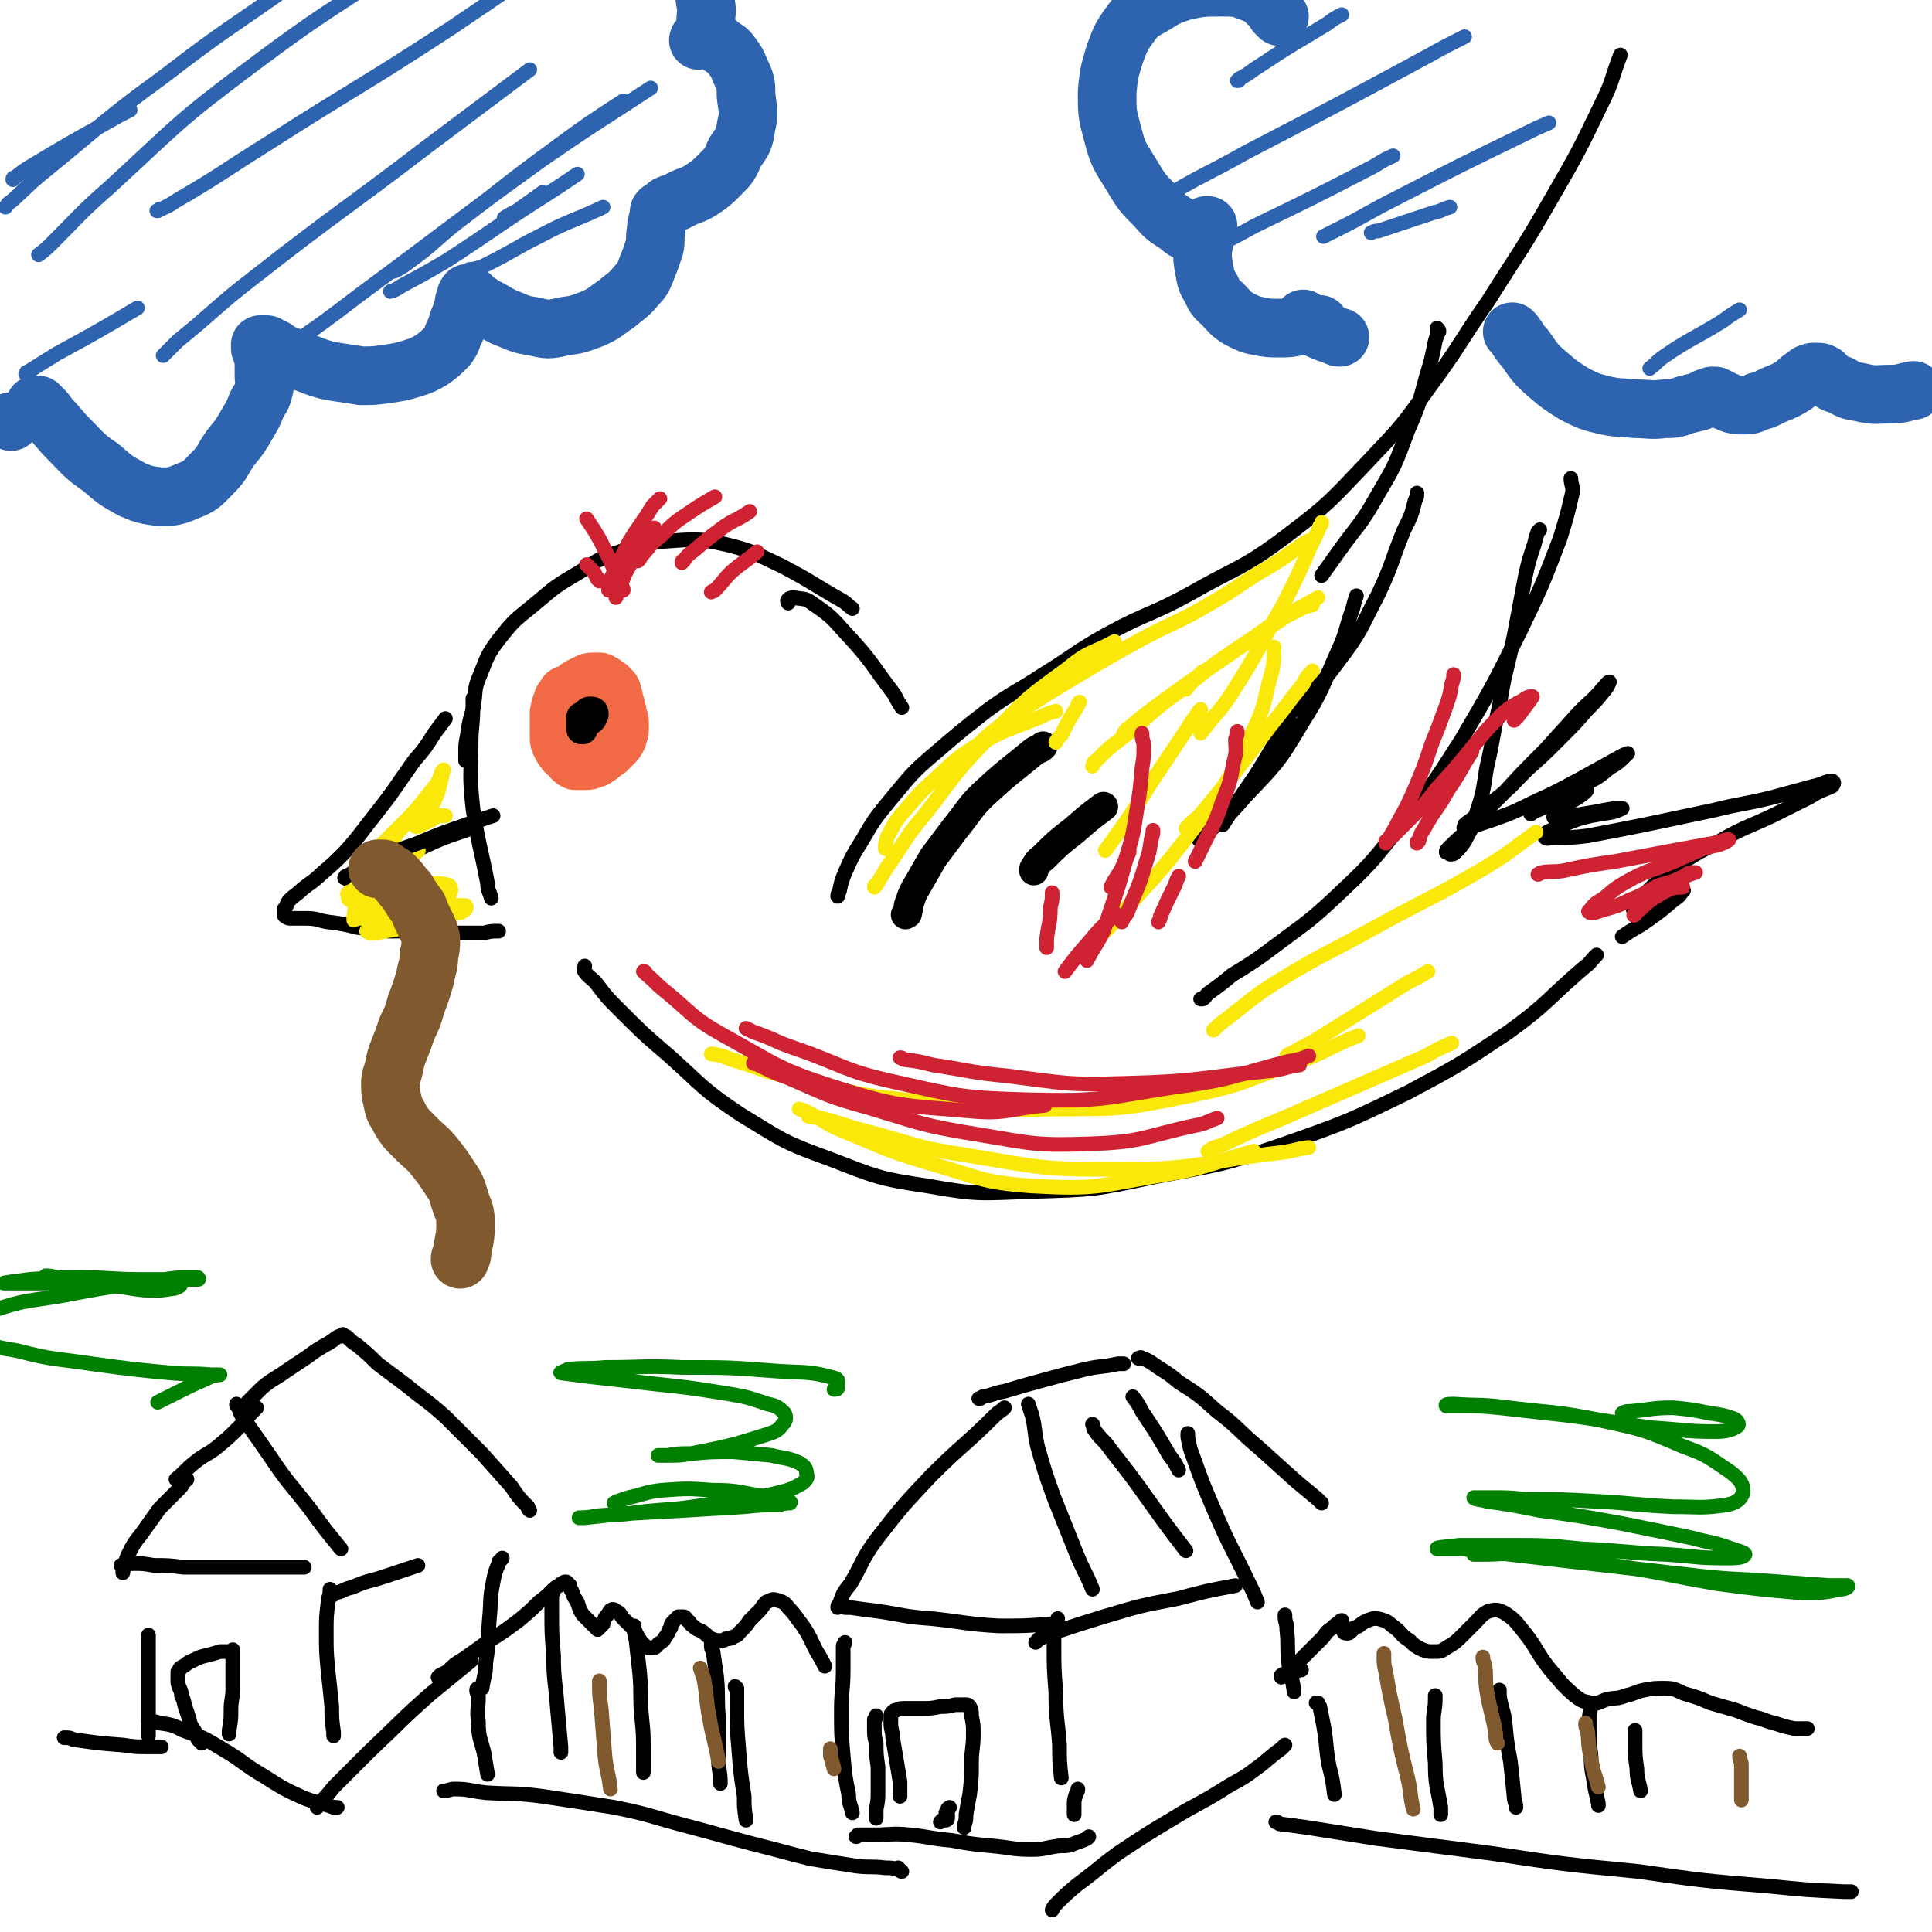 <svg viewBox='0 0 1054 1054' version='1.1' xmlns='http://www.w3.org/2000/svg' xmlns:xlink='http://www.w3.org/1999/xlink'><g fill='none' stroke='rgb(0,0,0)' stroke-width='8' stroke-linecap='round' stroke-linejoin='round'><path d='M243,392c0,0 0,0 0,0 -3,4 -3,4 -6,8 -5,8 -5,8 -11,15 -10,14 -10,15 -21,29 -8,10 -8,11 -17,21 -6,6 -6,6 -13,12 -4,4 -5,4 -10,8 -3,3 -4,3 -7,6 -2,2 -1,3 -3,5 0,1 0,1 0,3 0,0 0,1 1,1 1,1 1,1 3,1 4,0 4,0 8,0 6,0 6,1 12,2 8,1 8,1 16,3 9,1 9,1 17,2 9,0 9,0 18,0 9,0 9,0 19,1 7,0 7,0 15,0 4,-1 4,-1 8,-1 '/><path d='M190,480c0,0 0,0 0,0 0,0 0,0 0,0 0,0 0,0 0,0 0,0 0,0 0,0 0,0 0,0 0,0 2,-1 2,-1 4,-2 7,-3 7,-3 14,-6 12,-5 11,-5 23,-10 11,-5 11,-5 23,-9 2,-1 2,-1 4,-2 '/><path d='M258,381c0,0 0,0 0,0 0,0 0,0 0,0 0,0 0,0 0,0 0,2 0,2 0,5 0,10 -1,10 -1,20 0,17 -1,17 1,35 3,20 4,20 8,41 0,4 1,4 2,8 '/></g>
<g fill='none' stroke='rgb(250,232,11)' stroke-width='8' stroke-linecap='round' stroke-linejoin='round'><path d='M243,445c0,0 0,0 0,0 0,0 0,0 -1,0 -1,0 -1,0 -2,0 -2,0 -2,1 -4,2 -2,1 -2,1 -4,2 -2,1 -2,1 -4,2 -1,0 -1,0 -1,0 1,-1 2,-1 3,-2 3,-4 3,-4 5,-8 2,-4 2,-4 4,-9 1,-4 1,-4 2,-8 0,-2 1,-3 1,-4 0,0 0,1 -1,1 -1,3 -1,4 -3,7 -4,5 -4,5 -8,10 -5,6 -5,6 -10,11 -5,5 -5,5 -10,10 -3,3 -3,3 -5,6 -2,2 -2,2 -4,4 0,0 0,0 0,-1 1,-1 1,-1 2,-2 4,-4 4,-4 8,-8 5,-5 5,-5 9,-9 5,-5 5,-5 10,-10 3,-3 3,-3 5,-5 1,-1 2,-2 2,-2 0,0 -1,2 -2,3 -3,4 -3,4 -7,8 -3,4 -4,3 -8,8 -3,3 -3,3 -6,8 -2,2 -2,2 -4,5 0,1 0,1 0,2 0,0 0,0 1,0 1,0 1,0 2,-1 3,0 3,0 5,-1 2,0 2,0 5,0 2,0 2,0 4,0 1,0 2,0 1,0 0,1 -1,1 -3,2 -4,3 -4,2 -9,5 -5,3 -5,3 -11,6 -4,3 -4,3 -9,6 -3,2 -3,1 -6,4 -1,1 0,1 0,3 0,0 0,1 1,1 2,1 2,0 5,0 5,0 5,0 9,1 8,0 8,0 15,2 8,1 8,1 15,3 5,0 5,1 9,1 2,0 3,0 4,-1 0,0 0,-1 -1,-1 -2,0 -2,0 -4,1 -7,1 -7,1 -13,2 -7,2 -7,1 -15,3 -5,2 -5,2 -11,4 -2,0 -3,1 -4,2 0,0 1,1 2,1 4,0 4,0 8,-1 6,-1 6,-1 12,-2 8,-2 8,-2 15,-4 6,-2 6,-2 12,-4 2,0 3,0 5,-2 0,0 1,-1 0,-2 -1,0 -2,0 -4,0 -6,0 -6,-1 -12,-1 -8,0 -8,0 -17,1 -7,1 -7,1 -14,2 -4,1 -4,1 -8,3 -1,0 -2,1 -3,2 0,0 1,0 2,0 4,0 4,0 8,0 7,-1 7,0 14,-2 7,-1 7,-1 14,-3 5,-2 5,-2 9,-5 2,-2 2,-2 3,-5 0,-1 0,-2 -1,-3 -4,-1 -4,-1 -8,-1 -8,0 -8,0 -15,1 -9,1 -9,1 -17,3 -5,2 -7,2 -10,5 -2,3 -1,5 -2,9 0,1 0,1 0,2 '/></g>
<g fill='none' stroke='rgb(0,0,0)' stroke-width='8' stroke-linecap='round' stroke-linejoin='round'><path d='M188,479c0,0 0,0 0,0 1,-1 0,-1 1,-1 6,-3 5,-4 11,-6 14,-7 14,-7 28,-12 14,-6 15,-6 29,-11 6,-2 6,-2 12,-4 '/><path d='M254,415c0,0 0,0 0,0 0,0 0,0 0,0 0,0 0,0 0,0 0,0 0,0 0,0 0,0 0,0 0,-1 0,-2 0,-2 0,-4 0,-4 0,-4 1,-9 1,-7 1,-7 3,-14 2,-10 0,-10 4,-19 4,-10 4,-11 10,-19 8,-10 8,-10 18,-18 11,-9 11,-10 23,-17 12,-7 12,-9 25,-13 14,-5 14,-5 29,-6 14,-1 15,-1 29,2 16,4 16,5 31,12 17,9 17,10 33,19 3,2 2,2 5,4 '/><path d='M457,489c0,0 0,0 0,0 0,0 0,0 0,0 0,-1 0,-1 1,-3 1,-5 1,-5 3,-10 4,-9 4,-9 9,-17 7,-12 7,-12 16,-23 11,-13 11,-14 24,-25 14,-12 14,-12 28,-23 15,-11 16,-10 31,-20 18,-11 17,-12 35,-22 22,-12 23,-10 45,-22 26,-15 28,-13 52,-31 25,-19 24,-19 46,-42 18,-19 18,-19 33,-40 17,-23 16,-24 32,-47 17,-27 18,-27 34,-55 15,-26 15,-26 28,-53 6,-12 5,-13 10,-26 '/><path d='M785,181c0,0 0,0 0,0 0,-1 0,-1 -1,-2 0,0 0,0 0,1 0,3 0,3 -1,6 -2,10 -2,10 -5,20 -4,15 -4,15 -10,29 -7,19 -7,19 -17,36 -9,16 -10,15 -20,29 -5,7 -5,7 -10,14 '/><path d='M773,269c0,0 0,0 0,0 0,0 0,0 0,0 0,2 0,2 -1,4 -2,8 -2,8 -6,16 -7,17 -6,18 -14,35 -10,19 -9,20 -22,37 -11,15 -12,14 -25,27 -2,2 -2,2 -4,3 '/><path d='M740,325c0,0 0,0 0,0 0,0 0,0 0,0 -1,3 -1,3 -2,7 -4,11 -3,12 -8,23 -9,20 -8,21 -20,40 -13,22 -14,22 -31,40 -11,13 -12,12 -25,23 '/><path d='M704,394c0,0 0,0 0,0 0,0 0,0 -1,1 -2,2 -2,2 -4,5 -7,11 -7,12 -14,23 -9,13 -9,13 -18,27 '/><path d='M430,329c0,0 0,0 0,0 0,0 0,0 0,0 0,0 0,0 0,0 0,-1 -1,-1 0,-2 1,-1 2,-1 3,-1 5,1 6,0 10,3 10,7 10,7 18,16 15,16 14,17 27,34 2,4 2,4 4,7 '/><path d='M319,527c0,0 0,0 0,0 0,0 0,0 0,0 0,1 -1,2 0,3 2,3 3,3 6,6 6,8 6,8 13,15 13,13 13,13 27,25 19,17 18,18 39,32 23,14 23,15 48,24 26,10 27,11 54,15 28,5 29,4 57,3 34,-1 34,-1 67,-8 36,-7 36,-6 71,-18 34,-12 34,-12 67,-28 28,-15 28,-15 55,-33 22,-16 20,-17 41,-35 4,-3 3,-3 7,-7 '/><path d='M655,545c0,0 0,0 0,0 0,0 0,0 1,0 2,-1 1,-1 3,-3 7,-5 7,-5 13,-10 13,-8 13,-8 25,-17 16,-12 17,-12 32,-26 18,-17 18,-17 34,-37 18,-23 18,-23 34,-48 17,-29 17,-29 32,-59 12,-25 12,-25 22,-51 4,-13 4,-13 7,-26 0,-3 -1,-4 -1,-7 '/><path d='M840,289c0,0 0,0 0,0 0,0 0,0 -1,1 -1,3 -1,3 -2,7 -3,9 -3,9 -5,18 -3,16 -3,16 -6,32 -4,19 -5,19 -8,38 -4,17 -3,17 -7,34 -2,13 -2,14 -6,26 -2,8 -3,8 -6,14 -2,3 -3,4 -5,6 -1,1 -1,1 -3,1 0,0 0,0 -1,-1 0,0 -1,0 -1,0 0,-1 0,-1 1,-2 1,-1 1,-1 3,-3 4,-4 5,-4 9,-9 9,-9 9,-9 18,-18 11,-12 11,-12 23,-24 10,-11 10,-11 19,-21 6,-6 7,-6 12,-12 2,-2 3,-4 4,-4 0,0 -1,3 -3,5 -4,5 -4,5 -9,10 -7,8 -7,8 -15,16 -9,9 -9,9 -18,17 -8,8 -8,9 -17,16 -6,5 -6,5 -12,10 -2,2 -3,2 -5,4 0,1 -1,2 0,2 1,0 2,0 4,-1 6,-2 6,-2 12,-4 11,-4 11,-4 21,-9 13,-6 13,-6 26,-13 9,-5 9,-5 18,-10 4,-2 5,-3 8,-4 0,0 -1,1 -1,1 -4,4 -4,4 -9,7 -6,5 -6,5 -14,9 -7,4 -7,3 -15,8 -5,2 -5,2 -10,5 -2,2 -3,2 -4,3 0,0 1,0 1,-1 3,-1 3,-1 7,-3 4,-3 4,-3 9,-6 5,-2 5,-2 10,-4 1,-1 2,-1 3,0 1,0 1,1 0,2 -6,5 -7,4 -13,9 -2,2 -2,2 -4,4 0,0 -1,1 0,1 0,0 1,0 2,0 4,0 4,0 8,-1 6,-1 6,-1 12,-2 5,-1 5,-1 11,-2 2,0 2,0 4,0 0,0 0,0 0,0 -2,1 -2,1 -5,2 -6,1 -6,1 -12,2 -8,2 -8,2 -15,5 -5,2 -5,2 -9,4 -1,1 -2,2 -1,3 1,1 2,0 5,0 9,0 9,0 18,-1 16,-3 16,-3 31,-6 19,-4 19,-4 38,-8 16,-4 16,-3 32,-7 11,-3 11,-3 22,-6 5,-1 5,-2 10,-3 1,0 2,1 1,2 0,1 -1,1 -3,2 -5,2 -5,2 -10,5 -10,5 -10,5 -20,10 -15,7 -15,6 -29,14 -13,7 -14,7 -26,16 -8,6 -8,6 -15,13 -3,3 -4,4 -6,8 0,1 1,2 2,2 2,0 3,-1 5,-2 4,-2 4,-3 7,-6 4,-2 4,-2 8,-4 2,-1 2,-1 5,-1 0,0 1,1 0,1 -2,3 -2,3 -5,5 -7,6 -7,6 -14,11 -7,5 -7,4 -14,9 0,0 0,0 0,0 '/><path d='M315,380c0,0 0,0 0,0 0,0 0,0 0,0 0,0 0,0 0,0 0,0 -1,0 -1,1 0,2 0,2 -1,5 0,3 -1,3 -1,7 0,4 0,5 1,9 0,2 0,2 2,4 0,1 1,2 2,2 1,0 1,-1 2,-2 1,-1 1,-1 2,-3 0,-3 0,-3 -1,-6 0,-2 0,-2 -2,-4 -1,-2 -1,-2 -3,-3 -1,-1 -1,-1 -2,0 -2,1 -2,1 -3,2 -1,2 -1,2 -2,3 0,2 0,2 0,3 0,2 1,2 2,3 0,0 0,1 1,1 1,0 1,0 2,0 0,0 1,0 1,-1 0,-1 0,-1 0,-2 0,-1 0,-1 0,-2 0,0 0,-1 -1,-1 -1,0 -1,0 -2,0 0,0 -1,0 -1,1 -1,2 -1,2 -1,3 0,3 -1,3 0,5 1,3 1,3 2,6 1,2 1,2 3,4 2,1 2,1 4,0 2,0 2,-1 4,-2 1,-2 2,-2 3,-5 0,-3 0,-3 -1,-6 -1,-2 -1,-3 -2,-4 -2,-2 -2,-2 -4,-3 -2,0 -2,1 -4,2 0,1 0,1 -1,1 '/></g>
<g fill='none' stroke='rgb(129,89,47)' stroke-width='32' stroke-linecap='round' stroke-linejoin='round'><path d='M206,474c0,0 0,0 0,0 0,0 0,0 0,0 0,0 0,0 0,0 0,0 0,0 0,0 0,0 0,0 0,0 0,0 0,0 0,0 0,0 0,0 0,0 0,0 0,0 0,0 0,0 0,0 1,0 1,0 1,0 2,0 1,0 1,1 3,2 2,1 2,1 4,3 3,3 3,4 6,7 3,5 3,5 6,9 2,5 2,5 4,9 2,4 2,4 3,8 0,5 0,5 -1,9 0,6 -1,6 -2,12 -2,7 -2,7 -5,15 -2,7 -2,7 -5,13 -2,6 -2,6 -4,11 -2,5 -2,5 -3,10 -1,5 -2,5 -2,9 0,5 0,5 1,9 1,5 1,5 3,8 2,4 2,4 5,8 3,3 3,3 6,6 4,4 5,4 9,9 4,5 4,5 8,11 4,6 4,6 6,13 2,6 3,6 3,13 0,8 -1,8 -2,16 0,2 -1,1 -1,3 '/></g>
<g fill='none' stroke='rgb(242,105,70)' stroke-width='32' stroke-linecap='round' stroke-linejoin='round'><path d='M309,379c0,0 0,0 0,0 0,0 0,0 0,0 0,0 0,0 0,0 0,0 0,0 0,0 0,0 0,0 0,0 0,0 0,0 0,0 0,0 0,0 0,0 0,1 -1,1 -1,2 0,0 0,0 -1,1 0,2 -1,2 -1,3 -1,2 0,2 -1,4 0,2 0,2 0,4 0,2 0,2 0,5 0,2 0,2 0,4 0,2 0,2 1,4 1,2 1,2 2,3 1,2 1,1 3,3 1,1 1,2 3,3 2,0 3,0 5,0 2,0 2,0 4,-1 2,0 2,-1 4,-2 2,-2 2,-2 4,-3 2,-2 2,-2 3,-3 2,-2 2,-2 3,-4 0,-2 1,-2 1,-4 0,-1 0,-1 0,-3 0,-2 0,-2 -1,-4 0,-2 0,-2 -1,-4 0,-2 0,-2 -1,-4 0,-2 0,-2 -1,-4 0,-2 0,-2 -2,-3 0,-1 0,-1 -2,-2 -1,-1 -1,-1 -3,-2 -2,0 -2,0 -3,0 -2,0 -2,0 -4,1 -2,1 -2,1 -4,2 -1,1 -1,1 -3,3 -1,1 -1,1 -3,3 0,1 0,1 0,1 '/></g>
<g fill='none' stroke='rgb(0,0,0)' stroke-width='16' stroke-linecap='round' stroke-linejoin='round'><path d='M317,391c0,0 0,0 0,0 0,0 0,0 0,0 0,0 0,0 0,0 0,0 0,0 0,0 0,0 0,0 0,0 0,0 0,0 0,0 0,0 0,0 0,0 0,0 0,0 0,0 0,0 0,0 0,1 0,0 0,0 0,1 0,1 0,1 1,1 0,0 0,0 1,0 1,0 1,0 2,-1 1,0 1,0 2,-1 0,0 0,-1 1,-2 0,0 0,0 0,-1 0,-1 -1,-1 -2,-1 -1,0 -1,0 -2,1 -1,1 -1,1 -2,2 0,2 -1,2 -1,3 0,1 0,1 0,3 0,0 0,1 0,1 0,0 0,0 1,0 0,0 0,0 0,-1 '/><path d='M494,499c0,0 0,0 0,0 0,0 0,0 0,0 1,-1 1,0 1,-1 1,-3 0,-3 1,-5 2,-6 2,-6 5,-11 4,-7 4,-7 8,-14 6,-8 6,-8 12,-16 9,-11 8,-12 18,-21 12,-11 13,-11 25,-21 3,-2 3,-1 5,-3 '/><path d='M564,475c0,0 0,0 0,0 0,0 0,0 0,0 0,-1 0,-1 0,-1 2,-3 2,-4 5,-6 8,-8 8,-8 17,-15 8,-7 8,-7 16,-13 '/></g>
<g fill='none' stroke='rgb(250,232,11)' stroke-width='8' stroke-linecap='round' stroke-linejoin='round'><path d='M483,463c0,0 0,0 0,0 0,0 0,0 0,0 0,-1 0,-1 0,-2 1,-3 0,-3 2,-6 3,-6 3,-6 7,-11 8,-9 8,-10 17,-18 12,-11 12,-12 25,-20 16,-9 17,-8 34,-15 4,-2 4,-2 8,-3 '/><path d='M477,484c0,0 0,0 0,0 0,-1 0,-1 1,-1 3,-5 3,-5 6,-10 10,-14 9,-15 20,-28 18,-23 17,-24 37,-44 19,-20 19,-20 41,-36 12,-10 13,-8 26,-15 '/><path d='M534,406c0,0 0,0 0,0 0,0 0,0 1,-1 2,-2 2,-2 4,-4 7,-5 7,-6 15,-11 15,-10 15,-10 30,-19 20,-12 20,-12 40,-23 17,-9 18,-8 35,-18 14,-8 13,-8 27,-17 12,-7 12,-7 23,-15 3,-2 3,-2 5,-3 '/><path d='M721,285c0,0 0,0 0,0 0,0 0,0 0,0 0,1 0,1 -1,2 -2,5 -2,5 -5,11 -7,16 -7,16 -15,32 -13,22 -12,23 -26,45 -8,13 -9,12 -19,25 '/><path d='M613,400c0,0 0,0 0,0 0,0 0,0 0,0 1,-1 1,-2 3,-3 7,-6 7,-6 15,-12 15,-11 15,-11 31,-22 19,-13 19,-13 37,-25 10,-7 10,-6 20,-12 '/><path d='M716,330c0,0 0,0 0,0 0,0 0,0 0,0 -4,1 -4,1 -8,3 -12,6 -12,6 -23,14 -21,14 -21,14 -40,29 -17,12 -16,13 -32,26 -8,6 -8,6 -15,13 -2,1 -1,1 -2,3 '/><path d='M657,366c0,0 0,0 0,0 0,0 0,0 0,0 -2,1 -2,1 -3,3 -4,3 -4,3 -7,7 '/><path d='M716,366c0,0 0,0 0,0 0,0 0,0 0,0 -3,3 -3,3 -5,7 -9,11 -9,12 -18,23 -18,24 -18,24 -37,47 -4,5 -5,4 -9,9 '/><path d='M695,353c0,0 0,0 0,0 0,0 0,0 0,0 0,1 0,1 0,1 0,6 0,7 -1,12 -5,17 -3,18 -11,34 -13,27 -14,27 -31,51 -22,29 -23,28 -47,55 -4,4 -4,4 -8,8 '/><path d='M655,387c0,0 0,0 0,0 0,0 0,0 0,0 0,1 0,1 -1,1 -3,5 -3,4 -6,9 -10,15 -10,15 -20,30 -12,19 -12,19 -25,37 '/><path d='M589,383c0,0 0,0 0,0 0,0 0,0 0,0 -1,1 -1,1 -1,2 -5,8 -5,8 -9,16 -2,2 -2,2 -3,4 '/><path d='M662,562c0,0 0,0 0,0 0,0 0,0 0,0 3,-3 3,-3 7,-6 13,-10 13,-11 27,-20 26,-16 27,-15 54,-30 29,-16 30,-15 59,-32 15,-9 15,-10 29,-20 '/><path d='M702,576c0,0 0,0 0,0 1,-1 1,-1 2,-1 8,-5 8,-4 16,-9 24,-15 24,-15 48,-30 6,-3 6,-3 11,-6 '/><path d='M659,628c0,0 0,0 0,0 0,0 0,0 0,0 3,-2 3,-2 7,-3 17,-8 17,-8 34,-15 39,-17 39,-17 78,-34 7,-4 7,-4 14,-7 '/><path d='M388,575c0,0 0,0 0,0 1,0 1,0 1,0 5,1 5,1 10,3 17,5 16,6 33,10 31,7 31,9 62,12 41,5 41,6 82,5 36,0 37,0 72,-7 30,-6 30,-8 58,-18 18,-6 17,-8 35,-15 '/><path d='M436,605c0,0 0,0 0,0 3,1 3,1 5,2 10,5 9,6 19,10 22,9 22,10 45,17 29,8 29,11 58,13 35,2 36,0 71,-6 25,-4 25,-6 50,-13 '/><path d='M441,609c0,0 0,0 0,0 0,0 0,0 0,0 3,1 3,0 7,1 12,3 12,4 24,7 27,7 27,9 54,13 42,7 42,8 84,8 44,0 44,-4 87,-9 9,-1 9,-2 17,-3 '/></g>
<g fill='none' stroke='rgb(207,34,51)' stroke-width='8' stroke-linecap='round' stroke-linejoin='round'><path d='M411,580c0,0 0,0 0,0 0,0 0,0 0,0 2,1 2,0 3,1 8,4 8,4 16,7 21,9 21,10 43,16 30,9 30,10 61,15 30,5 31,6 61,5 29,-1 29,-4 57,-10 6,-1 6,-2 12,-4 '/><path d='M407,561c0,0 0,0 0,0 0,0 0,0 0,0 2,1 2,1 4,2 12,4 11,5 23,9 26,9 26,12 53,18 36,8 37,9 75,10 39,1 40,-1 79,-7 31,-4 31,-6 62,-14 6,-1 6,-1 11,-3 '/><path d='M491,577c0,0 0,0 0,0 0,0 0,0 0,0 1,0 1,0 2,1 8,1 8,1 16,3 20,3 20,4 41,6 32,4 32,5 64,4 40,-1 40,-3 80,-7 8,-1 7,-2 15,-3 '/><path d='M351,530c0,0 0,0 0,0 1,0 1,0 1,1 5,4 5,5 10,9 16,13 15,15 33,25 29,16 29,18 60,28 35,11 37,10 73,13 21,2 21,-1 42,-3 '/></g>
<g fill='none' stroke='rgb(45,99,175)' stroke-width='32' stroke-linecap='round' stroke-linejoin='round'><path d='M22,224c0,0 0,0 0,0 0,0 0,0 0,0 0,0 0,0 -1,-1 -1,-1 -1,-1 -2,-2 0,0 1,0 1,0 0,0 0,0 1,0 1,1 1,1 2,2 2,2 2,2 4,5 6,6 5,6 11,12 8,8 8,9 17,15 8,7 8,7 17,12 7,3 8,3 15,4 7,0 8,0 15,-3 8,-3 8,-4 14,-10 6,-6 5,-7 10,-14 5,-6 5,-6 9,-13 3,-5 3,-5 5,-10 2,-4 3,-4 4,-9 1,-3 0,-4 0,-7 0,-4 0,-4 0,-7 0,-3 0,-3 -1,-5 0,-2 -1,-2 -1,-3 0,-1 0,-1 0,-2 0,0 0,0 1,0 1,0 1,0 2,0 1,0 1,0 2,1 3,1 3,1 5,3 5,2 5,2 9,4 6,2 6,2 11,4 6,2 6,2 12,3 7,1 7,1 13,2 7,0 7,0 14,-1 7,-1 7,-1 14,-3 6,-2 6,-2 11,-5 4,-3 4,-3 8,-7 3,-4 2,-4 4,-8 2,-4 1,-4 3,-8 1,-3 1,-3 2,-6 0,-2 0,-2 1,-4 0,-1 0,-2 1,-3 0,0 0,0 1,1 1,0 1,1 2,2 3,2 3,2 6,4 6,3 5,3 11,6 8,3 8,4 16,5 8,2 8,2 17,0 7,-1 7,-1 15,-4 7,-3 7,-4 13,-8 6,-5 7,-5 11,-10 4,-4 4,-5 6,-10 2,-5 2,-5 4,-11 1,-4 0,-5 1,-9 0,-3 0,-3 1,-6 0,-1 0,-1 1,-3 0,-1 -1,-1 0,-2 0,0 1,0 2,-1 1,-1 1,-1 2,-2 4,-2 4,-1 7,-3 6,-3 6,-2 11,-5 6,-4 6,-4 11,-9 5,-5 5,-5 8,-12 4,-6 5,-6 6,-14 2,-8 1,-8 0,-17 0,-6 0,-7 -3,-13 -2,-5 -2,-5 -5,-9 -2,-3 -3,-3 -6,-5 -2,-2 -2,-2 -5,-4 -1,0 -2,0 -4,0 -1,0 -1,0 -3,1 0,0 0,0 0,0 0,0 0,-1 1,-1 1,-2 1,-1 2,-3 1,-3 1,-3 1,-6 0,-5 1,-5 0,-10 -1,-7 -1,-7 -4,-13 -3,-7 -3,-7 -8,-12 -6,-7 -6,-8 -14,-13 -9,-6 -9,-7 -19,-9 -11,-3 -11,-1 -23,-1 -2,0 -2,0 -4,0 '/><path d='M6,230c0,0 0,0 0,0 0,0 0,0 0,0 0,0 0,0 0,0 0,0 0,0 0,0 '/><path d='M698,9c0,0 0,0 0,0 -1,-1 -1,-1 -2,-2 -2,-3 -1,-3 -4,-5 -4,-4 -4,-4 -9,-6 -8,-3 -8,-3 -16,-3 -11,0 -11,0 -21,2 -9,3 -9,3 -17,8 -7,4 -8,4 -13,11 -5,7 -5,8 -8,16 -3,10 -3,10 -4,20 0,12 0,12 3,23 3,12 4,12 10,22 6,10 6,10 14,18 5,6 6,6 12,10 3,3 4,3 7,4 3,0 3,-1 5,-2 2,0 1,-1 3,-2 0,0 1,0 1,0 0,0 0,1 0,2 0,1 -1,1 -1,3 -1,4 -1,4 -2,8 0,5 0,6 1,11 1,6 1,6 4,11 2,5 3,5 6,8 4,4 4,5 9,8 6,3 6,3 11,4 5,1 6,1 11,1 5,0 5,0 10,-1 3,0 3,-1 7,-1 2,0 2,0 4,0 0,0 0,0 1,0 0,0 0,0 0,0 0,0 0,0 0,1 0,0 0,0 0,1 0,0 0,0 1,0 0,0 0,0 0,0 '/><path d='M825,181c0,0 0,0 0,0 0,0 0,0 0,0 1,1 1,1 1,1 3,4 3,5 6,8 5,7 5,8 12,14 7,6 7,6 15,11 8,4 8,4 16,6 9,2 9,1 17,2 8,0 8,1 16,0 5,0 6,0 11,-2 4,-1 4,-1 8,-2 2,-1 2,-1 4,-2 2,0 1,0 3,-1 0,0 0,0 0,0 0,0 0,0 1,0 1,0 1,0 2,1 1,0 1,0 2,1 3,1 3,1 5,2 3,1 3,1 7,1 4,0 4,0 8,-2 5,-1 5,-2 10,-4 5,-2 5,-2 10,-5 3,-3 3,-3 6,-5 2,-2 2,-1 4,-2 1,0 1,0 3,0 1,0 1,0 3,1 1,1 1,1 2,2 3,3 3,3 7,4 5,3 5,3 11,4 8,2 9,1 17,1 6,0 6,-1 12,-2 '/><path d='M711,174c0,0 0,0 0,0 0,0 0,0 1,1 2,1 1,2 4,3 6,3 6,3 12,5 2,1 2,1 3,1 '/></g>
<g fill='none' stroke='rgb(45,99,175)' stroke-width='8' stroke-linecap='round' stroke-linejoin='round'><path d='M215,148c0,0 0,0 0,0 4,-2 4,-2 8,-5 14,-10 13,-11 27,-22 25,-19 25,-20 51,-39 19,-14 19,-14 39,-27 '/><path d='M275,119c0,0 0,0 0,0 0,0 0,0 0,0 3,-2 3,-2 7,-4 7,-5 7,-5 14,-10 '/><path d='M256,147c0,0 0,0 0,0 1,0 1,0 1,0 5,-1 5,-1 9,-3 14,-7 14,-8 28,-15 17,-9 18,-8 35,-16 '/><path d='M213,159c0,0 0,0 0,0 0,0 0,0 0,0 0,0 0,0 0,0 3,-1 3,-1 6,-3 13,-7 13,-7 25,-14 29,-19 29,-20 59,-39 6,-4 6,-4 12,-8 '/><path d='M144,197c0,0 0,0 0,0 0,0 0,0 0,0 5,-3 5,-2 9,-5 22,-15 22,-15 43,-31 50,-37 50,-38 100,-74 29,-20 30,-20 59,-39 '/><path d='M89,194c0,0 0,0 0,0 0,0 0,0 0,0 0,0 0,0 0,0 4,-4 4,-4 8,-8 21,-17 20,-18 42,-35 46,-36 47,-35 94,-71 28,-21 28,-21 56,-42 '/><path d='M87,114c0,0 0,0 0,0 0,0 0,0 0,0 0,0 0,0 -1,1 0,0 -1,0 0,0 4,-2 5,-2 11,-6 24,-14 24,-15 48,-30 50,-32 51,-31 100,-63 34,-23 34,-23 67,-46 4,-4 4,-4 8,-7 '/><path d='M21,139c0,0 0,0 0,0 0,0 0,0 0,0 4,-3 4,-3 8,-7 15,-15 15,-16 31,-30 37,-34 36,-35 76,-65 40,-30 41,-29 83,-57 7,-4 7,-3 14,-7 '/><path d='M3,113c0,0 0,0 0,0 0,0 0,0 0,0 1,-1 1,-2 3,-3 9,-8 9,-9 19,-17 32,-26 31,-27 64,-51 35,-27 36,-26 71,-51 '/><path d='M7,98c0,0 0,0 0,0 0,-1 0,-1 1,-1 5,-4 5,-4 10,-7 20,-12 20,-12 40,-23 7,-4 7,-4 13,-7 '/><path d='M14,204c0,0 0,0 0,0 1,-1 0,-1 1,-1 8,-5 8,-5 16,-10 22,-12 22,-12 44,-25 '/><path d='M675,44c0,0 0,0 0,0 1,0 1,0 1,-1 6,-3 6,-4 11,-7 18,-12 19,-12 37,-23 4,-3 4,-3 8,-5 '/><path d='M620,118c0,0 0,0 0,0 1,-1 1,-1 1,-1 6,-4 6,-5 12,-8 23,-14 24,-13 47,-26 50,-26 50,-26 100,-53 9,-5 9,-5 19,-10 '/><path d='M658,137c0,0 0,0 0,0 0,0 0,0 0,0 2,-1 2,-1 4,-2 12,-6 12,-6 23,-12 31,-15 31,-15 62,-31 6,-3 6,-4 13,-7 '/><path d='M722,129c0,0 0,0 0,0 0,0 0,0 0,0 4,-2 4,-2 8,-4 16,-8 16,-9 32,-17 35,-18 35,-18 70,-35 6,-3 6,-3 13,-6 '/><path d='M748,127c0,0 0,0 0,0 0,0 0,0 0,0 0,0 0,0 0,0 2,-1 2,-1 4,-1 15,-5 15,-5 30,-10 5,-1 5,-2 9,-3 '/><path d='M900,201c0,0 0,0 0,0 0,0 0,0 0,0 4,-3 3,-3 7,-6 16,-11 17,-10 33,-20 4,-3 4,-3 9,-6 '/></g>
<g fill='none' stroke='rgb(207,34,51)' stroke-width='8' stroke-linecap='round' stroke-linejoin='round'><path d='M336,326c0,0 0,0 0,0 0,0 0,0 0,0 0,0 0,0 0,0 1,-2 0,-2 1,-3 2,-5 2,-5 4,-10 6,-11 7,-11 13,-21 1,-2 1,-2 3,-4 '/><path d='M348,306c0,0 0,0 0,0 0,0 0,0 0,0 0,0 0,0 1,-1 1,-2 1,-2 3,-4 4,-5 4,-5 9,-9 7,-7 7,-7 16,-13 6,-4 6,-4 13,-8 '/><path d='M372,307c0,0 0,0 0,0 0,0 0,0 0,0 0,0 0,0 0,0 0,-1 0,-1 1,-1 2,-3 2,-3 6,-6 7,-6 7,-6 15,-12 7,-5 8,-4 15,-9 '/><path d='M388,323c0,0 0,0 0,0 0,0 0,0 0,0 0,0 0,0 0,0 1,-1 1,0 2,-1 5,-5 4,-5 9,-10 7,-6 7,-5 14,-11 '/><path d='M332,322c0,0 0,0 0,0 0,0 0,0 0,0 0,0 0,0 0,0 0,-1 0,-1 0,-2 1,-4 1,-4 3,-8 4,-8 4,-8 8,-16 6,-10 7,-10 13,-20 2,-2 2,-2 4,-4 '/><path d='M340,322c0,0 0,0 0,0 0,-1 0,-1 -1,-2 -1,-4 -1,-4 -3,-7 -3,-7 -3,-7 -6,-13 -3,-6 -3,-6 -6,-11 -2,-3 -2,-3 -4,-6 '/><path d='M327,317c0,0 0,0 0,0 0,-1 0,-1 -1,-1 -1,-2 -1,-2 -2,-4 -2,-2 -2,-2 -4,-4 '/><path d='M773,460c0,0 0,0 0,0 0,-1 0,-1 1,-1 1,-4 1,-4 3,-7 6,-11 7,-10 13,-21 7,-10 6,-10 13,-21 '/><path d='M793,368c0,0 0,0 0,0 0,0 0,0 0,0 0,2 0,2 -1,5 -1,6 -1,6 -3,12 -4,11 -4,11 -8,21 -4,12 -4,12 -9,24 -4,9 -4,9 -9,18 -2,4 -2,4 -5,9 -1,1 -1,2 -2,3 0,0 0,-1 0,-1 2,-2 2,-1 4,-3 5,-5 5,-5 9,-9 8,-8 8,-8 15,-17 10,-11 10,-11 19,-22 8,-10 8,-10 17,-19 5,-4 5,-4 11,-7 2,-2 4,-2 5,-2 0,0 -1,2 -2,3 -3,4 -3,4 -6,8 -1,1 -1,1 -2,2 '/><path d='M839,477c0,0 0,0 0,0 1,0 1,-1 2,-1 6,-1 6,0 12,-1 14,-3 14,-3 28,-5 16,-3 16,-3 32,-6 11,-2 11,-2 22,-4 4,-1 6,-2 8,-2 1,0 -1,1 -3,2 -5,2 -5,1 -11,3 -9,4 -9,4 -18,8 -10,4 -10,3 -20,8 -9,5 -9,5 -16,11 -5,3 -5,3 -8,7 -1,0 0,1 1,1 3,0 4,-1 8,-2 7,-2 7,-2 13,-5 8,-3 8,-4 16,-8 7,-2 7,-2 13,-4 3,-2 4,-2 7,-3 0,0 0,0 -1,0 -2,0 -3,0 -5,2 -5,2 -5,2 -10,6 -5,4 -5,4 -10,8 -4,3 -4,3 -7,6 -1,1 -1,2 0,1 1,-1 1,-2 3,-3 3,-3 3,-3 7,-6 5,-3 5,-3 9,-5 3,-1 4,-1 7,-1 '/><path d='M675,399c0,0 0,0 0,0 0,2 0,2 -1,4 0,6 1,6 -1,13 -2,11 -2,11 -6,21 -5,15 -6,14 -13,29 -1,2 -1,2 -2,4 '/><path d='M623,400c0,0 0,0 0,0 0,0 0,0 0,0 0,1 0,1 0,1 0,3 1,3 1,6 0,6 0,6 -1,12 -1,12 -1,12 -3,24 -2,13 -2,13 -6,26 -3,8 -4,7 -8,15 '/><path d='M629,453c0,0 0,0 0,0 0,0 0,0 0,0 0,0 0,0 0,0 0,2 0,2 -1,5 -1,7 -1,7 -3,13 -4,14 -5,14 -10,27 -1,2 -2,2 -3,5 '/><path d='M643,478c0,0 0,0 0,0 0,0 0,0 0,0 -1,2 -1,2 -2,5 -4,8 -4,8 -8,17 0,1 0,1 -1,3 '/><path d='M616,464c0,0 0,0 0,0 0,0 0,0 0,0 0,0 0,0 0,1 -1,2 -1,2 -2,5 -2,7 -2,7 -4,14 -4,12 -4,12 -8,24 -4,8 -5,8 -9,16 '/><path d='M574,487c0,0 0,0 0,0 0,0 0,0 0,0 0,0 0,0 0,1 0,3 0,3 -1,7 0,9 -1,9 -2,17 0,2 0,2 0,5 '/><path d='M608,498c0,0 0,0 0,0 0,0 0,0 0,0 -2,2 -2,2 -3,4 -6,6 -6,6 -11,12 -7,8 -7,8 -13,16 '/></g>
<g fill='none' stroke='rgb(0,0,0)' stroke-width='8' stroke-linecap='round' stroke-linejoin='round'><path d='M129,766c0,0 0,0 0,0 0,1 0,1 1,1 1,4 1,4 3,7 7,10 7,10 14,20 10,15 11,15 22,29 8,11 8,11 17,22 '/><path d='M135,765c0,0 0,0 0,0 0,0 0,0 0,0 1,-1 1,-1 2,-2 3,-3 3,-3 6,-6 6,-5 6,-4 13,-9 6,-4 6,-4 12,-8 4,-3 4,-3 9,-6 2,-1 2,-1 5,-3 1,-1 1,-1 3,-2 0,0 0,0 1,0 1,0 0,0 1,-1 0,0 0,0 1,1 1,0 1,0 2,1 2,2 2,2 5,4 6,5 6,5 11,10 8,6 8,6 16,12 11,9 11,8 21,17 10,10 10,10 20,20 8,9 8,9 16,18 4,6 4,6 9,11 0,1 0,1 1,2 '/><path d='M180,871c0,0 0,0 0,0 0,0 0,0 0,0 2,-1 2,-1 3,-2 5,-1 4,-2 9,-3 9,-4 9,-3 18,-6 9,-3 9,-3 18,-6 '/><path d='M140,768c0,0 0,0 0,0 0,0 0,0 0,0 0,0 0,0 0,0 0,0 0,0 0,0 -1,1 -1,1 -2,2 -4,4 -3,4 -7,8 -6,6 -6,6 -12,11 -6,5 -7,4 -13,9 -5,4 -5,5 -10,9 '/><path d='M102,807c0,0 0,0 0,0 0,0 0,0 0,0 -1,1 -1,1 -2,2 -1,2 -1,2 -3,4 -5,5 -5,5 -10,10 -5,7 -5,7 -10,14 -4,5 -4,5 -7,11 -2,4 -1,5 -3,9 0,0 0,0 0,1 '/><path d='M66,854c0,0 0,0 0,0 0,0 0,0 0,0 0,0 0,0 0,0 0,0 0,0 0,0 0,0 0,0 0,0 0,0 0,0 0,0 0,0 0,0 1,0 0,0 0,-1 1,-1 2,0 2,0 5,0 5,0 5,0 11,1 8,0 8,0 16,1 10,0 10,0 20,0 11,0 11,0 21,0 11,0 11,0 21,0 2,0 2,0 4,0 '/><path d='M180,867c0,0 0,0 0,0 0,0 0,0 0,0 0,0 0,0 0,0 0,0 0,0 0,1 0,3 -1,3 -1,6 -1,8 -1,8 -1,17 0,10 0,10 1,21 1,9 1,9 2,19 0,7 0,7 1,14 0,1 0,1 0,2 '/><path d='M274,850c0,0 0,0 0,0 0,0 0,0 0,0 -1,2 -2,1 -2,3 -2,5 -2,5 -3,10 -2,10 -1,10 -2,20 -1,12 0,12 -2,24 0,7 -1,7 -2,14 '/><path d='M173,986c0,0 0,0 0,0 0,0 0,0 0,0 1,-1 1,-1 1,-2 4,-4 4,-4 8,-9 10,-10 10,-10 20,-20 17,-16 16,-16 33,-31 11,-9 11,-9 22,-18 '/><path d='M81,892c0,0 0,0 0,0 0,0 0,0 0,1 0,2 0,2 0,5 0,8 0,8 0,15 0,11 0,11 0,22 0,6 0,6 0,12 '/><path d='M81,939c0,0 0,0 0,0 0,0 0,0 0,0 0,0 0,0 1,0 2,0 2,0 5,1 7,1 7,1 13,4 11,4 11,4 21,10 12,7 11,8 23,15 11,7 11,7 22,12 8,3 8,2 16,5 1,0 1,0 2,0 '/><path d='M457,877c0,0 0,0 0,0 0,0 0,0 0,0 0,-1 0,-1 1,-2 2,-6 2,-6 6,-11 7,-12 6,-13 14,-24 14,-18 14,-18 30,-35 17,-17 18,-16 35,-33 2,-2 3,-2 5,-4 '/><path d='M561,766c0,0 0,0 0,0 0,0 0,0 0,0 1,3 1,3 2,6 2,8 1,8 3,17 4,14 4,14 9,28 6,15 6,15 12,30 4,10 5,10 9,20 '/><path d='M461,877c0,0 0,0 0,0 0,0 0,0 0,0 0,0 0,0 0,0 2,0 2,0 3,0 7,1 7,1 15,2 14,2 14,3 29,4 19,2 19,3 37,4 14,0 14,0 28,-1 2,0 2,0 4,0 '/><path d='M534,763c0,0 0,0 0,0 0,0 0,0 0,0 0,0 0,0 0,0 0,0 0,0 0,0 1,0 1,0 2,-1 6,-1 6,-2 12,-3 10,-3 10,-3 21,-6 11,-3 11,-3 23,-6 9,-2 9,-1 18,-3 1,0 1,0 3,0 '/><path d='M621,741c0,0 0,0 0,0 0,0 0,0 0,0 0,0 0,0 0,0 1,0 1,-1 2,0 3,1 3,1 6,3 7,5 7,4 14,10 11,7 11,7 21,16 12,9 11,10 23,20 10,9 10,9 20,18 6,5 6,5 12,10 1,1 1,1 2,2 '/><path d='M565,896c0,0 0,0 0,0 0,0 0,0 0,0 1,-1 1,-1 2,-2 5,-2 5,-2 10,-4 12,-4 12,-4 25,-8 20,-6 20,-6 41,-10 15,-4 15,-4 31,-7 '/><path d='M596,777c0,0 0,0 0,0 0,0 0,0 0,0 1,1 0,2 1,3 4,6 5,5 9,11 11,14 11,14 21,28 10,14 10,14 20,27 '/><path d='M618,762c0,0 0,0 0,0 0,0 0,0 0,0 0,0 0,0 0,0 3,4 3,4 5,8 8,12 8,12 15,24 3,4 3,4 5,8 '/><path d='M648,782c0,0 0,0 0,0 0,1 0,1 0,2 1,5 1,6 3,11 5,14 5,14 11,28 9,21 10,21 20,42 2,4 2,4 4,9 '/><path d='M577,883c0,0 0,0 0,0 0,0 0,0 0,0 0,1 -1,1 -1,2 -1,6 -1,6 -1,12 0,13 0,13 1,26 0,15 1,15 2,29 0,9 0,9 1,18 '/><path d='M461,896c0,0 0,0 0,0 0,1 -1,1 -1,2 0,7 0,7 0,13 0,11 -1,11 -1,22 0,13 0,13 1,25 1,11 1,11 3,21 0,5 1,5 2,10 '/><path d='M491,980c0,0 0,0 0,0 0,0 0,0 0,0 0,0 0,0 0,0 0,-1 0,-1 0,-2 0,-3 0,-3 0,-6 -1,-6 -1,-6 -2,-12 -1,-6 -1,-6 -2,-12 0,-4 -1,-4 -1,-8 0,-2 0,-2 0,-4 0,-1 0,-1 1,-2 1,-1 1,-1 2,-1 2,-1 2,-1 5,-1 4,0 4,0 9,0 5,0 5,0 10,-1 4,0 4,0 8,-1 3,0 3,0 6,0 1,0 1,0 2,1 1,2 1,2 1,5 1,5 1,5 1,10 0,8 -1,8 -1,16 0,8 0,8 -1,17 -1,5 -1,5 -2,11 0,3 0,3 -1,6 0,1 0,1 0,1 '/><path d='M513,994c0,0 0,0 0,0 0,0 0,0 0,0 0,0 0,0 0,0 0,0 0,0 0,0 0,0 0,0 0,0 0,0 0,0 0,0 0,0 0,0 1,-1 0,0 1,0 2,0 0,0 1,0 1,-1 0,0 0,0 0,-1 0,0 0,-1 0,-1 0,-1 0,-1 -1,-1 0,0 0,0 0,0 0,0 0,1 0,1 0,0 0,0 0,1 0,0 0,0 0,0 0,0 0,-1 0,-1 0,-1 0,-1 1,-2 0,0 0,0 0,-1 0,-1 1,0 1,-1 0,0 0,0 0,0 '/><path d='M478,936c0,0 0,0 0,0 0,0 0,0 0,0 0,1 0,1 -1,2 0,2 0,2 0,5 0,4 0,4 1,8 0,6 0,6 1,13 0,6 0,6 0,13 0,5 0,5 -1,10 0,2 0,2 0,5 '/><path d='M467,1002c0,0 0,0 0,0 0,0 0,0 0,0 0,0 0,0 0,0 1,0 1,-1 1,-1 4,0 5,0 9,0 9,0 10,-1 19,0 11,1 11,2 23,3 11,2 11,2 22,3 11,1 11,2 22,2 7,0 7,-1 15,-2 5,0 5,0 10,-2 3,-1 3,-1 5,-2 1,-1 1,-1 1,-1 '/><path d='M588,976c0,0 0,0 0,0 0,0 0,0 0,0 0,0 0,0 0,0 0,2 -1,2 -1,3 -1,3 -1,3 -1,6 0,2 0,2 0,5 '/><path d='M574,1042c0,0 0,0 0,0 0,0 0,0 0,0 0,0 0,0 0,0 1,-2 1,-2 3,-4 5,-5 5,-5 11,-10 11,-8 11,-9 22,-17 15,-10 15,-10 30,-19 13,-8 13,-7 26,-15 9,-6 10,-5 19,-12 7,-5 7,-6 14,-11 1,-1 1,-1 2,-2 '/><path d='M701,881c0,0 0,0 0,0 0,0 0,0 0,1 0,3 1,3 1,7 1,9 0,9 1,18 1,8 2,8 3,16 '/><path d='M239,915c0,0 0,0 0,0 0,0 0,0 0,0 0,0 0,0 0,0 1,0 0,0 1,-1 2,-1 2,-1 4,-2 4,-4 4,-4 9,-7 7,-5 7,-5 14,-10 8,-5 8,-5 16,-11 6,-5 6,-5 11,-10 4,-3 4,-3 7,-6 2,-2 2,-2 4,-3 1,-1 1,-1 3,-2 0,0 0,0 1,0 1,1 1,1 2,2 0,1 0,2 1,3 1,3 1,3 3,6 1,3 1,4 3,7 2,2 2,2 4,4 1,1 1,1 3,3 0,0 0,0 1,1 0,0 1,-1 1,-1 1,-1 1,-1 2,-2 0,-1 0,-1 1,-3 0,-1 1,-1 2,-3 1,-1 0,-1 2,-2 1,0 1,0 2,1 3,1 2,2 4,4 3,3 3,3 6,6 2,4 2,4 4,7 2,2 2,2 4,3 1,0 1,0 2,0 2,0 2,-1 3,-2 3,-2 3,-2 4,-4 2,-2 1,-3 3,-5 0,-2 0,-2 2,-4 1,-1 1,-1 2,-2 1,0 2,0 3,0 1,0 1,1 2,2 2,1 1,2 3,3 2,2 3,2 5,3 3,2 2,2 5,4 3,1 3,1 5,1 2,0 2,0 3,-1 2,0 3,0 4,-1 3,-1 2,-1 4,-3 3,-3 3,-3 5,-6 3,-3 3,-3 5,-5 2,-2 2,-3 4,-5 3,-1 3,-2 6,-1 3,1 4,1 6,4 4,4 4,5 8,10 4,6 4,7 7,13 3,5 3,5 5,9 '/><path d='M302,868c0,0 0,0 0,0 0,0 0,0 0,0 0,1 -1,1 -1,1 0,5 0,5 0,10 0,12 0,12 1,24 0,14 1,14 2,28 1,11 1,11 2,22 0,2 0,2 0,3 '/><path d='M346,887c0,0 0,0 0,0 0,0 0,0 0,0 0,0 0,0 0,0 0,4 0,4 1,8 1,9 1,9 2,18 1,12 0,12 1,23 1,10 1,10 1,20 0,6 0,6 0,11 '/><path d='M388,897c0,0 0,0 0,0 0,0 0,0 0,0 0,0 0,0 0,0 0,2 0,2 1,4 1,7 1,7 2,14 1,11 0,11 1,22 0,11 0,11 0,23 0,6 1,6 1,13 '/><path d='M401,920c0,0 0,0 0,0 0,0 0,0 0,0 0,1 1,1 1,1 0,5 0,5 0,10 0,11 0,11 1,23 1,13 1,13 3,26 0,6 0,6 1,13 '/><path d='M261,921c0,0 0,0 0,0 0,0 -1,0 -1,1 0,2 1,2 1,4 0,7 -1,7 0,13 0,9 1,9 3,17 1,6 1,6 2,12 '/><path d='M242,977c0,0 0,0 0,0 0,0 0,0 0,0 0,0 0,0 0,0 0,0 0,0 0,0 3,0 3,-1 6,-1 8,0 8,1 17,2 16,1 16,0 31,2 20,3 20,3 39,6 20,4 20,5 39,10 19,5 18,5 37,10 16,4 15,4 31,8 12,2 12,2 25,4 8,1 8,0 16,1 3,0 4,0 7,1 1,0 2,1 2,1 0,0 -1,0 -1,-1 -1,0 -1,0 -1,-1 0,0 0,0 0,0 '/><path d='M710,911c0,0 0,0 0,0 0,0 0,0 0,0 -2,0 -2,0 -3,1 -3,0 -3,1 -5,2 -1,0 -1,0 -3,1 0,0 0,0 0,0 0,0 0,-1 0,-1 1,-1 1,0 2,-1 3,-2 3,-2 6,-5 4,-4 4,-4 7,-7 4,-4 4,-4 8,-8 2,-3 2,-3 5,-5 2,-2 2,-2 4,-3 0,0 0,-1 1,-1 0,0 0,0 0,1 0,1 0,1 1,2 0,1 -1,2 0,3 0,1 1,1 2,1 1,0 1,0 2,-1 1,-1 1,-1 2,-2 3,-1 2,-1 5,-3 2,-1 2,-1 5,-2 3,0 3,0 6,1 3,1 3,2 6,4 4,3 3,4 8,7 3,3 3,3 7,5 3,1 3,1 6,1 4,0 4,0 7,-2 5,-3 5,-3 9,-7 3,-3 3,-3 7,-7 3,-3 3,-4 7,-6 4,-1 5,-1 9,1 6,4 6,5 11,11 7,9 6,10 13,19 7,8 6,8 14,15 4,3 4,3 9,4 4,1 5,-1 9,-2 5,-1 5,0 10,-2 5,-1 5,-2 10,-3 5,-1 6,-1 11,-1 6,0 6,1 11,3 7,2 7,2 14,5 7,2 7,2 14,4 5,2 5,2 11,4 5,1 5,2 10,3 6,2 6,2 11,3 4,0 4,0 7,0 '/><path d='M718,929c0,0 0,0 0,0 0,0 0,0 1,0 0,1 0,1 1,2 1,5 1,5 2,10 2,11 1,11 3,22 2,8 2,8 3,16 '/><path d='M783,925c0,0 0,0 0,0 0,0 0,0 0,0 0,1 0,1 0,2 0,6 -1,6 -1,12 0,11 0,11 1,23 0,12 1,12 3,24 0,2 0,2 0,4 '/><path d='M818,922c0,0 0,0 0,0 0,0 0,0 0,0 0,0 0,0 0,0 0,2 0,2 0,3 1,7 2,7 3,14 1,11 1,11 3,22 1,9 1,9 2,19 0,3 1,3 1,6 '/><path d='M869,929c0,0 0,0 0,0 0,0 0,0 0,0 0,1 -1,1 -1,2 -1,5 -1,5 -1,10 0,9 0,9 1,17 0,9 1,9 2,17 1,5 1,4 2,9 0,0 0,0 0,1 '/><path d='M892,944c0,0 0,0 0,0 0,0 0,0 0,0 0,3 0,3 0,6 0,7 0,8 1,15 0,6 1,6 2,12 '/><path d='M696,994c0,0 0,0 0,0 0,0 0,0 0,0 0,0 0,0 0,0 1,0 1,0 2,1 8,1 8,1 15,2 19,3 19,3 38,6 31,4 31,4 62,8 40,6 40,6 81,10 35,5 35,5 71,8 20,2 20,2 41,3 2,0 2,0 4,0 '/></g>
<g fill='none' stroke='rgb(0,128,0)' stroke-width='8' stroke-linecap='round' stroke-linejoin='round'><path d='M804,848c0,0 0,0 0,0 0,0 0,0 0,0 0,0 0,0 0,0 3,0 3,0 5,0 11,0 11,-1 21,0 25,2 25,2 50,6 28,4 28,5 57,10 23,3 23,3 46,5 11,0 11,0 21,-2 2,0 5,-1 4,-2 -3,0 -5,0 -10,0 -14,-1 -14,-1 -27,-2 -26,-2 -26,-1 -51,-4 -35,-4 -35,-4 -70,-8 -26,-3 -26,-3 -52,-6 -7,0 -14,0 -14,0 -1,-1 6,-1 12,-2 13,0 13,0 26,0 21,0 21,0 41,2 23,1 23,2 46,3 16,1 16,2 32,2 6,0 10,0 11,-2 0,-1 -4,-2 -7,-3 -11,-4 -11,-3 -22,-6 -19,-4 -19,-4 -39,-8 -22,-4 -22,-4 -44,-7 -15,-3 -15,-3 -29,-5 -3,-1 -7,-1 -7,-2 1,0 5,0 9,0 10,0 10,0 20,1 19,0 19,0 37,1 21,1 21,2 43,3 14,0 15,1 29,-1 5,-1 8,-3 9,-7 0,-5 -2,-7 -7,-11 -12,-8 -12,-9 -26,-14 -21,-9 -21,-9 -44,-14 -25,-5 -26,-4 -51,-7 -15,-2 -15,-1 -30,-2 -2,0 -5,0 -4,1 1,0 4,0 8,0 10,0 10,0 21,1 18,2 18,2 36,4 24,3 24,4 48,7 17,1 17,2 34,2 6,0 9,-1 12,-3 1,-1 0,-3 -2,-4 -6,-2 -6,-2 -13,-3 -10,-2 -10,-2 -20,-3 -12,0 -12,1 -24,2 -2,0 -2,0 -4,1 '/><path d='M335,820c0,0 0,0 0,0 1,0 1,-1 2,-1 3,-1 3,-1 6,-2 9,-2 9,-3 18,-4 14,-1 14,-1 28,0 13,0 13,1 26,3 6,1 6,1 13,3 2,0 4,0 3,1 -1,0 -3,0 -6,1 -9,0 -9,0 -19,1 -16,1 -16,1 -33,2 -18,1 -18,1 -36,2 -9,1 -9,1 -18,2 -1,0 -4,0 -3,0 2,0 5,0 9,-1 11,-1 11,0 23,-2 18,-2 18,-1 37,-4 18,-2 18,-2 37,-6 8,-2 9,-2 16,-6 2,-2 3,-3 2,-5 0,-3 -1,-4 -4,-6 -7,-3 -7,-2 -15,-4 -10,-1 -10,-1 -21,-2 -12,0 -12,0 -23,1 -7,0 -7,0 -13,1 -2,0 -5,0 -5,0 1,0 3,0 5,0 7,0 7,0 13,-1 20,-4 21,-4 40,-10 6,-2 7,-2 10,-6 2,-2 2,-4 1,-6 -3,-3 -4,-4 -9,-5 -12,-4 -12,-4 -24,-6 -19,-3 -19,-3 -38,-5 -25,-3 -29,-3 -51,-6 -1,0 2,-1 4,-2 10,-1 10,0 20,-1 21,0 21,-1 42,0 26,0 26,0 52,2 16,1 18,0 32,4 2,1 1,3 1,5 0,1 -1,1 -2,1 '/><path d='M35,698c0,0 0,0 0,0 0,0 0,0 0,0 -2,0 -2,-1 -3,-1 -3,0 -3,0 -6,0 -1,0 -1,-1 -1,-1 4,0 5,1 10,2 11,1 11,1 23,3 11,1 11,2 23,3 7,0 7,0 13,-1 3,0 5,-2 5,-3 0,0 -1,-1 -3,-1 -6,0 -6,0 -12,0 -13,0 -13,-1 -25,0 -17,0 -17,0 -34,1 -10,0 -10,0 -20,0 -1,0 -3,0 -3,0 5,-1 7,-1 14,-2 14,-1 14,-1 28,-1 17,0 17,1 33,1 12,0 12,0 23,0 4,0 5,0 8,0 1,0 0,-1 0,-1 -5,0 -5,0 -10,0 -11,1 -11,2 -23,3 -21,3 -21,3 -42,7 -18,3 -19,2 -37,8 -5,2 -7,4 -9,9 -1,3 0,5 4,7 8,5 9,4 19,6 19,5 20,4 40,7 22,3 22,3 43,5 11,1 11,0 22,1 3,0 5,0 5,0 0,0 -2,0 -5,1 -6,3 -7,3 -13,6 -8,4 -8,4 -16,8 '/></g>
<g fill='none' stroke='rgb(0,0,0)' stroke-width='8' stroke-linecap='round' stroke-linejoin='round'><path d='M88,953c0,0 0,0 0,0 -1,0 -1,0 -2,0 -2,0 -2,0 -4,0 -8,0 -8,0 -15,-1 -13,-1 -13,-1 -27,-3 -2,-1 -2,-1 -5,-1 '/><path d='M110,951c0,0 0,0 0,0 0,0 0,0 0,0 -1,-1 -1,-1 -2,-2 0,-1 0,-1 -1,-3 -1,-2 -1,-2 -3,-5 -1,-4 -1,-4 -2,-7 -2,-5 -1,-5 -3,-9 0,-3 -1,-3 -2,-7 0,-2 0,-2 0,-4 0,-1 0,-1 0,-2 0,0 0,0 1,-1 0,-1 0,-1 2,-2 2,-1 2,-2 5,-3 4,-2 4,-2 8,-3 4,-1 4,-1 7,-2 2,0 3,0 5,0 1,0 1,0 2,-1 0,0 0,0 0,0 0,0 0,0 0,1 0,0 0,0 0,1 0,1 0,1 0,3 0,3 0,3 0,6 0,5 0,5 0,10 0,6 -1,6 -1,12 0,5 0,5 -1,11 0,1 0,1 0,2 '/></g>
<g fill='none' stroke='rgb(129,89,47)' stroke-width='8' stroke-linecap='round' stroke-linejoin='round'><path d='M755,902c0,0 0,0 0,0 0,0 0,0 0,0 0,1 0,1 0,1 0,5 0,5 1,9 2,12 2,12 5,25 3,17 3,17 7,33 2,9 1,9 3,17 '/><path d='M809,904c0,0 0,0 0,0 0,0 0,0 0,0 0,2 0,2 1,4 1,7 0,7 1,14 2,12 3,12 5,24 0,3 0,3 1,5 '/><path d='M865,940c0,0 0,0 0,0 0,0 0,0 0,0 0,2 0,2 1,4 1,7 0,7 2,15 1,8 2,8 4,16 '/><path d='M949,958c0,0 0,0 0,0 0,0 0,0 0,0 0,3 1,2 1,5 0,8 0,8 0,16 0,1 0,1 0,3 '/><path d='M327,917c0,0 0,0 0,0 0,0 0,0 0,0 0,1 0,1 0,2 0,6 0,6 1,13 1,13 1,13 2,26 1,9 2,9 3,18 '/><path d='M382,910c0,0 0,0 0,0 0,0 0,0 0,0 0,0 0,0 0,0 1,3 1,3 2,6 2,11 1,11 3,21 2,12 3,12 5,24 '/><path d='M453,954c0,0 0,0 0,0 0,0 0,0 0,0 0,2 0,2 0,4 1,3 1,3 2,7 '/></g>
</svg>